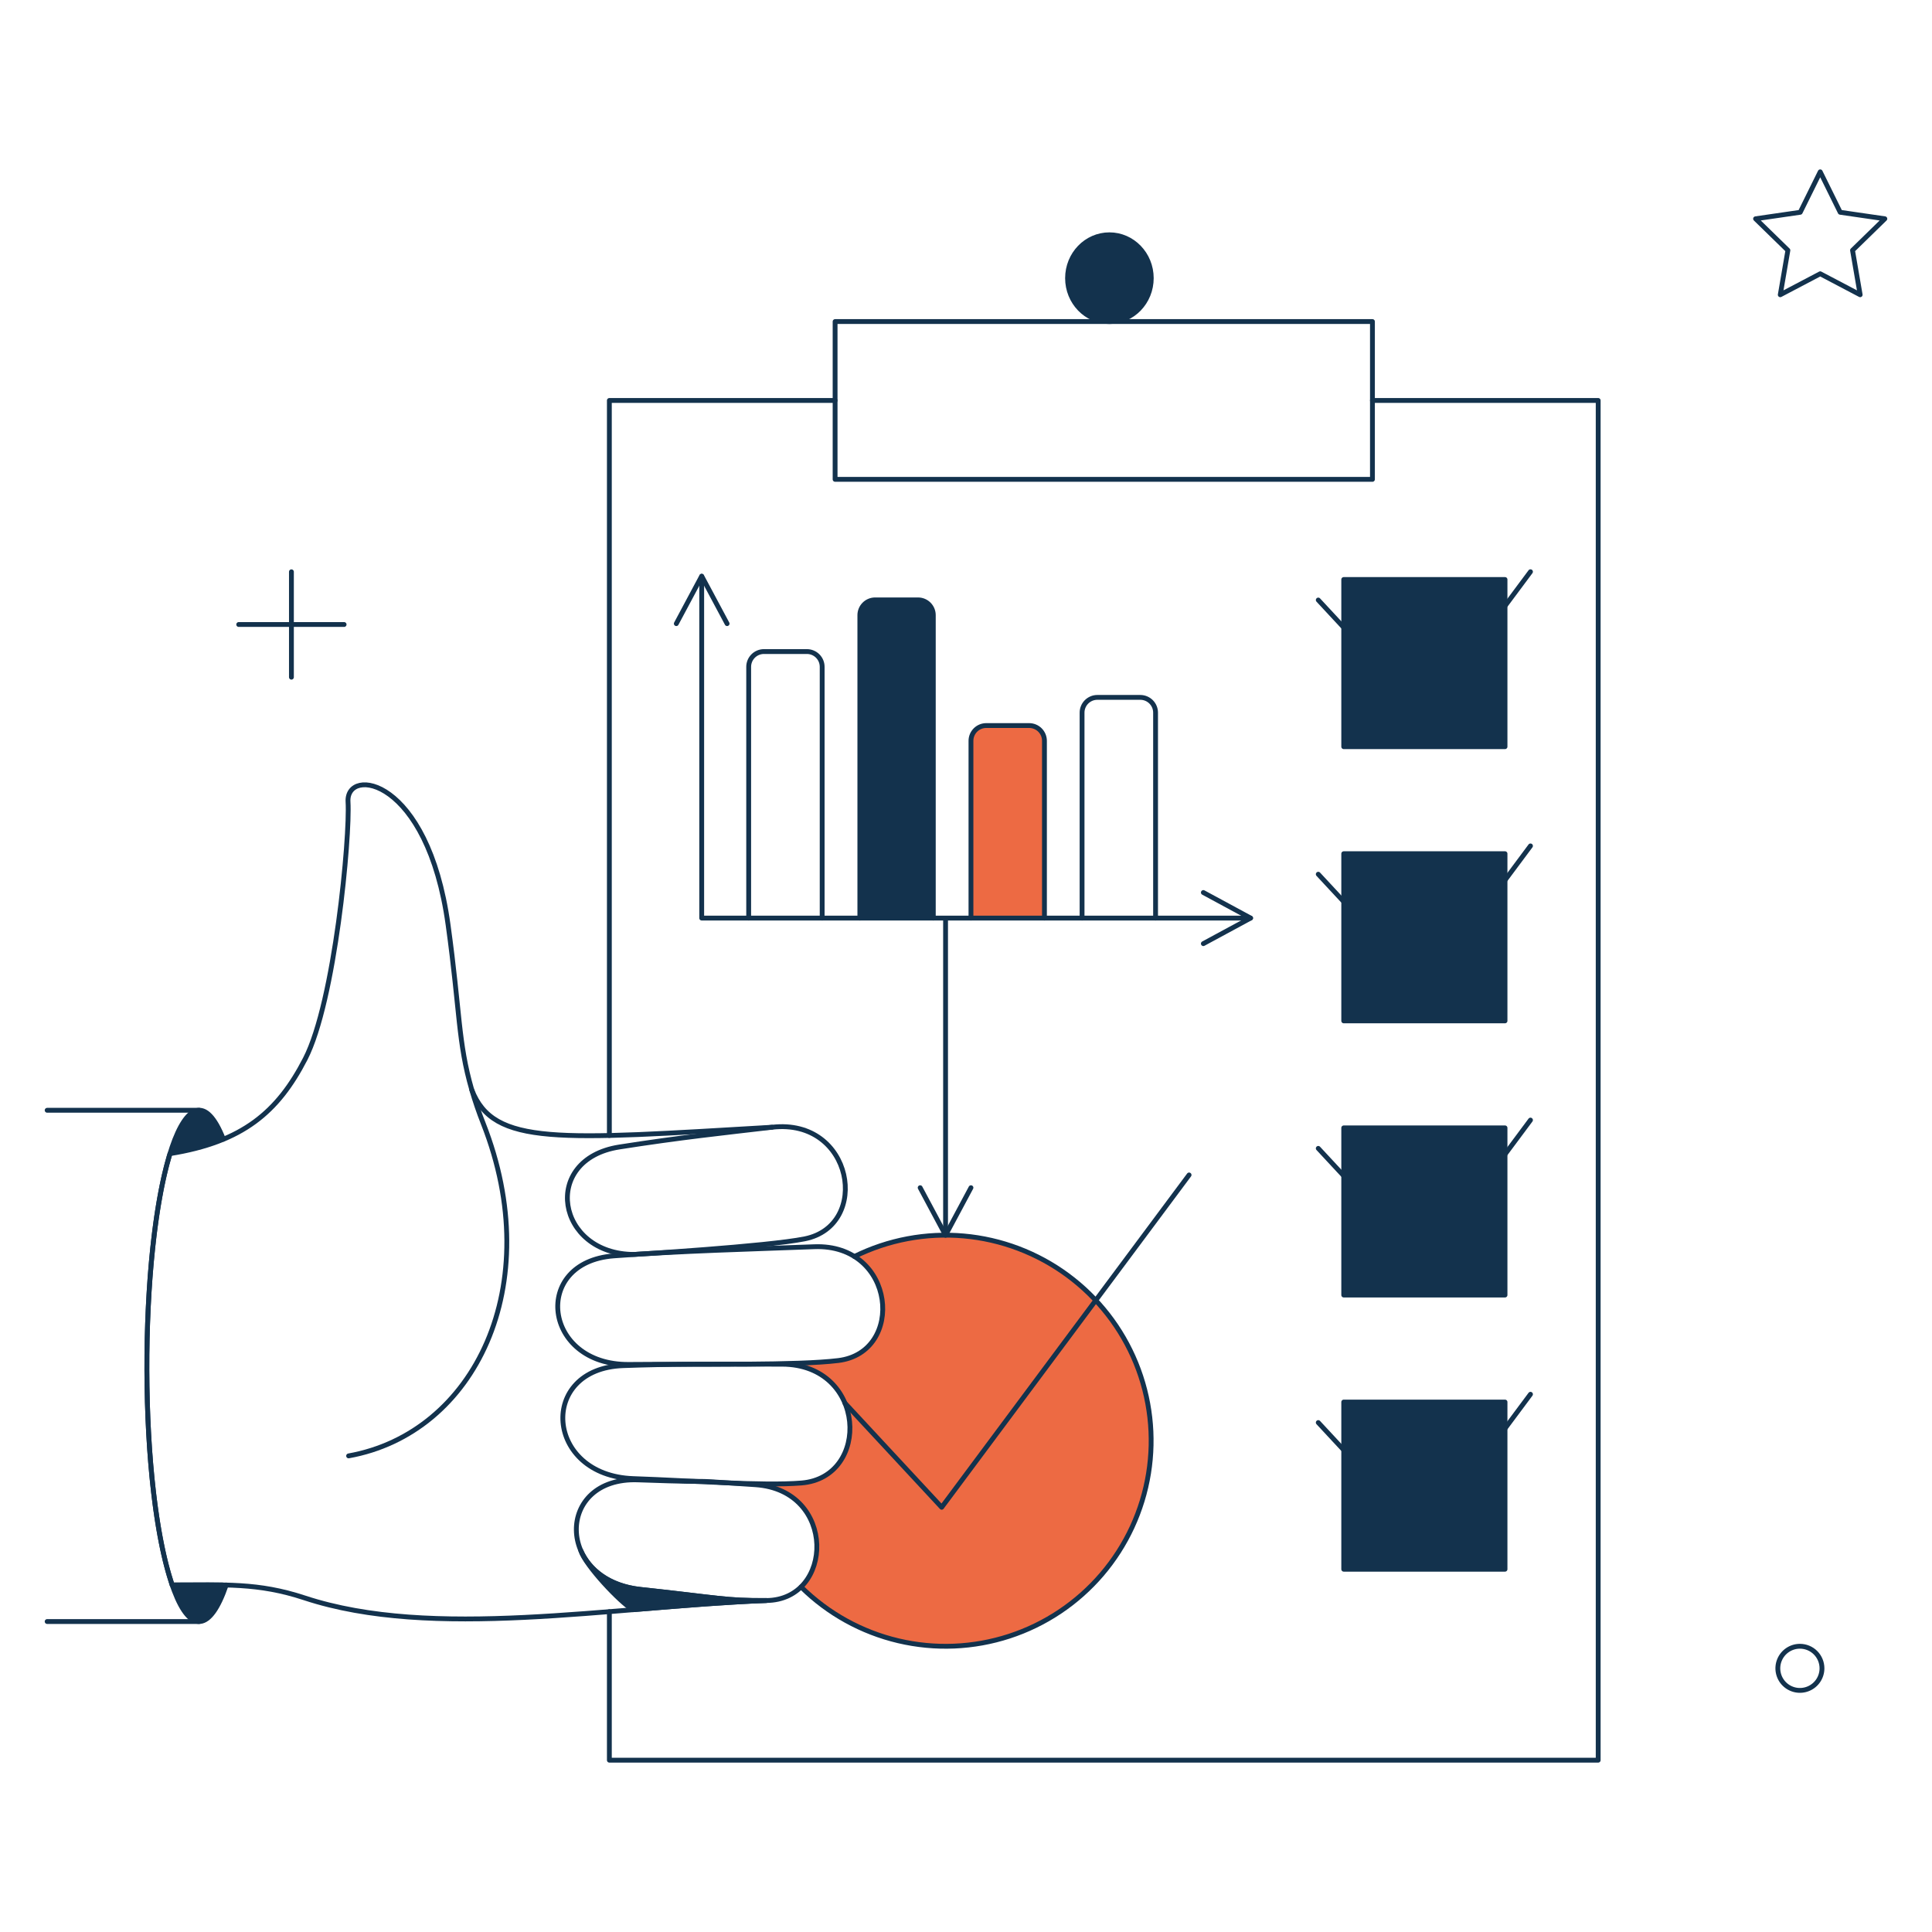 <?xml version="1.0" encoding="UTF-8"?> <svg xmlns="http://www.w3.org/2000/svg" fill="none" viewBox="0.125 0.125 199.75 199.75" stroke-width="0.5" height="400" width="400"><g><g><path fill="#ed6a43" d="M97.886 127.835C94.618 127.832 91.394 128.585 88.465 130.035C92.833 132.771 92.348 140.119 86.794 140.793C85.587 140.939 83.955 141.03 82.05 141.086C89.777 142.007 89.886 152.902 82.983 153.454C81.716 153.554 80.425 153.584 79.023 153.566C80.177 153.723 81.267 154.191 82.175 154.92C83.084 155.648 83.777 156.611 84.181 157.703C84.585 158.796 84.683 159.977 84.467 161.122C84.251 162.266 83.727 163.33 82.952 164.2C85.433 166.653 88.481 168.457 91.825 169.452C95.169 170.448 98.707 170.605 102.126 169.909C105.545 169.213 108.74 167.686 111.429 165.463C114.118 163.24 116.218 160.388 117.543 157.161C118.869 153.933 119.379 150.429 119.03 146.957C118.68 143.486 117.48 140.154 115.537 137.256C113.594 134.358 110.968 131.983 107.889 130.341C104.811 128.698 101.375 127.84 97.886 127.84V127.835Z"></path><path fill="#ed6a43" d="M106.536 75.14H102.088C101.669 75.142 101.268 75.309 100.973 75.607C100.677 75.904 100.512 76.306 100.513 76.725V95.045H108.113V76.725C108.114 76.517 108.074 76.311 107.995 76.119C107.916 75.927 107.8 75.752 107.654 75.605C107.507 75.458 107.333 75.341 107.141 75.261C106.949 75.181 106.744 75.14 106.536 75.14Z"></path></g><g><path fill="#13324d" d="M114.827 33.371C117.217 33.371 119.155 31.363 119.155 28.885C119.155 26.407 117.217 24.399 114.827 24.399C112.437 24.399 110.499 26.407 110.499 28.885C110.499 31.363 112.437 33.371 114.827 33.371Z"></path><path fill="#13324d" d="M95.045 62.146H90.6C90.392 62.147 90.187 62.188 89.996 62.268C89.804 62.348 89.63 62.465 89.484 62.612C89.338 62.76 89.222 62.934 89.143 63.126C89.065 63.318 89.024 63.523 89.025 63.731V95.045H96.625V63.731C96.626 63.523 96.585 63.317 96.506 63.125C96.427 62.933 96.311 62.758 96.164 62.611C96.017 62.464 95.843 62.347 95.651 62.267C95.459 62.187 95.253 62.146 95.045 62.146V62.146Z"></path><path fill="#13324d" d="M17.7 119.4C19.593 119.123 21.447 118.623 23.222 117.91C21.338 113.091 19.211 114.447 17.7 119.4Z"></path><path fill="#13324d" d="M17.924 163.992C19.634 169.029 21.792 169.042 23.512 163.998C23.271 163.988 22.672 163.992 17.924 163.992Z"></path><path fill="#13324d" d="M66.36 164.456C63.096 164.108 61.036 162.419 60.178 160.445C60.649 161.967 64.236 165.772 65.559 166.555C70.208 166.173 74.859 165.779 79.359 165.6C75.13 165.634 74.427 165.322 66.36 164.456Z"></path><path fill="#13324d" d="M155.729 77.325H139.054V60.041H155.729V77.325Z"></path><path fill="#13324d" d="M155.729 105.673H139.054V88.389H155.729V105.673Z"></path><path fill="#13324d" d="M155.729 134.02H139.054V116.737H155.729V134.02Z"></path><path fill="#13324d" d="M155.729 162.368H139.054V145.083H155.729V162.368Z"></path></g><g><path stroke="#13324d" stroke-linecap="round" stroke-linejoin="round" d="M142.022 41.528H165.362V182.11H63.127V166.753"></path><path stroke="#13324d" stroke-linecap="round" stroke-linejoin="round" d="M63.127 117.524V41.528H86.466"></path><path stroke="#13324d" stroke-linecap="round" stroke-linejoin="round" d="M142.022 49.686H86.466V33.371H142.022V49.686Z"></path><path stroke="#13324d" stroke-linecap="round" stroke-linejoin="round" d="M114.827 33.371C117.217 33.371 119.155 31.363 119.155 28.885C119.155 26.407 117.217 24.399 114.827 24.399C112.437 24.399 110.499 26.407 110.499 28.885C110.499 31.363 112.437 33.371 114.827 33.371Z"></path><path stroke="#13324d" stroke-linecap="round" stroke-linejoin="round" d="M155.729 77.325H139.054V60.041H155.729V77.325Z"></path><path stroke="#13324d" stroke-linecap="round" stroke-linejoin="round" d="M136.421 62.162L147.392 73.974L158.362 59.236"></path><path stroke="#13324d" stroke-linecap="round" stroke-linejoin="round" d="M155.729 105.673H139.054V88.389H155.729V105.673Z"></path><path stroke="#13324d" stroke-linecap="round" stroke-linejoin="round" d="M136.421 90.51L147.392 102.32L158.362 87.584"></path><path stroke="#13324d" stroke-linecap="round" stroke-linejoin="round" d="M155.729 134.02H139.054V116.737H155.729V134.02Z"></path><path stroke="#13324d" stroke-linecap="round" stroke-linejoin="round" d="M136.421 118.856L147.392 130.668L158.362 115.931"></path><path stroke="#13324d" stroke-linecap="round" stroke-linejoin="round" d="M155.729 162.368H139.054V145.083H155.729V162.368Z"></path><path stroke="#13324d" stroke-linecap="round" stroke-linejoin="round" d="M136.421 147.204L147.392 159.016L158.362 144.278"></path><path stroke="#13324d" stroke-linecap="round" stroke-linejoin="round" d="M85.129 95.045V69.074C85.13 68.867 85.09 68.661 85.011 68.469C84.932 68.277 84.816 68.103 84.67 67.955C84.523 67.808 84.35 67.691 84.158 67.611C83.967 67.531 83.761 67.49 83.554 67.489H79.106C78.898 67.49 78.693 67.531 78.502 67.611C78.31 67.691 78.136 67.808 77.99 67.955C77.844 68.103 77.728 68.277 77.649 68.469C77.571 68.661 77.53 68.867 77.531 69.074V95.045"></path><path stroke="#13324d" stroke-linecap="round" stroke-linejoin="round" d="M72.674 59.716V95.045H129.425"></path><path stroke="#13324d" stroke-linecap="round" stroke-linejoin="round" d="M96.62 95.045V63.731C96.621 63.523 96.58 63.318 96.502 63.126C96.423 62.934 96.307 62.76 96.161 62.612C96.014 62.465 95.841 62.348 95.649 62.268C95.458 62.188 95.252 62.147 95.045 62.146H90.6C90.392 62.147 90.187 62.188 89.996 62.268C89.804 62.348 89.63 62.465 89.484 62.612C89.338 62.76 89.222 62.934 89.143 63.126C89.065 63.318 89.024 63.523 89.025 63.731V95.045"></path><path stroke="#13324d" stroke-linecap="round" stroke-linejoin="round" d="M108.111 95.045V76.725C108.112 76.517 108.071 76.312 107.993 76.12C107.914 75.928 107.798 75.754 107.652 75.606C107.506 75.459 107.332 75.342 107.14 75.262C106.949 75.182 106.744 75.141 106.536 75.14H102.088C101.881 75.141 101.675 75.182 101.484 75.262C101.292 75.342 101.118 75.459 100.972 75.606C100.826 75.754 100.71 75.928 100.631 76.12C100.553 76.312 100.512 76.517 100.513 76.725V95.045"></path><path stroke="#13324d" stroke-linecap="round" stroke-linejoin="round" d="M119.6 95.045V73.812C119.601 73.605 119.56 73.399 119.482 73.207C119.403 73.015 119.287 72.841 119.141 72.694C118.994 72.547 118.821 72.43 118.629 72.35C118.438 72.27 118.232 72.229 118.025 72.228H113.577C113.369 72.228 113.164 72.269 112.972 72.349C112.781 72.429 112.606 72.546 112.46 72.693C112.314 72.84 112.198 73.015 112.119 73.207C112.04 73.399 111.999 73.604 112 73.812V95.045"></path><path stroke="#13324d" stroke-linecap="round" stroke-linejoin="round" d="M70.048 64.603L72.674 59.69L75.3 64.603"></path><path stroke="#13324d" stroke-linecap="round" stroke-linejoin="round" d="M124.54 92.404L129.425 95.045L124.54 97.688"></path><path stroke="#13324d" stroke-linecap="round" stroke-linejoin="round" d="M97.887 127.808V95.22"></path><path stroke="#13324d" stroke-linecap="round" stroke-linejoin="round" d="M100.513 122.922L97.886 127.835L95.261 122.922"></path><path stroke="#13324d" stroke-linecap="round" stroke-linejoin="round" d="M87.481 145.19L97.486 155.963L123.064 121.605"></path><path stroke="#13324d" stroke-linecap="round" stroke-linejoin="round" d="M80.992 141.169C73.44 141.154 69.254 141.144 64.544 141.319C55.711 141.637 56.461 152.687 65.608 153C71.808 153.211 78.893 153.78 82.983 153.452C90.182 152.874 89.732 141.2 80.992 141.169Z"></path><path stroke="#13324d" stroke-linecap="round" stroke-linejoin="round" d="M78.226 153.629C69.061 153.014 76.513 153.498 66.081 153.129C57.535 152.819 57.553 163.516 66.36 164.459C74.427 165.323 75.132 165.637 79.36 165.603C86.342 165.549 86.663 154.2 78.226 153.629Z"></path><path stroke="#13324d" stroke-linecap="round" stroke-linejoin="round" d="M48.9 112.806C49.239 113.975 49.633 115.127 50.082 116.262C56.682 133.028 49.195 148.315 36.168 150.65"></path><path stroke="#13324d" stroke-linecap="round" stroke-linejoin="round" d="M79.942 116.671C74.924 117.258 70.45 117.725 64.157 118.713C56 119.992 57.638 129.821 65.7 129.821C65.7 129.821 79.423 128.999 83.339 128.207C90.185 126.822 88.344 115.688 79.942 116.671Z"></path><path stroke="#13324d" stroke-linecap="round" stroke-linejoin="round" d="M84.31 129.024C78.217 129.256 70.287 129.461 63.57 129.971C55.044 130.63 56.27 141.258 65.129 141.196C73.175 141.126 82.516 141.311 86.794 140.791C93.725 139.947 92.761 128.7 84.31 129.024Z"></path><path stroke="#13324d" stroke-linecap="round" stroke-linejoin="round" d="M23.103 163.992H17.924"></path><path stroke="#13324d" stroke-linecap="round" stroke-linejoin="round" d="M79.942 116.671C57.86 117.957 51.164 118.626 48.903 112.806C47.47 107.85 47.703 104.806 46.452 95.74C44.345 80.44 35.89 79.362 36.107 83.027C36.324 86.692 34.747 103.653 31.682 109.606C28.855 115.1 25.215 118.2 17.7 119.4C14.487 129.941 14.465 153.8 17.925 163.995C23.325 163.995 26.796 163.742 31.605 165.329C44.868 169.706 63.056 166.247 79.358 165.603"></path><path stroke="#13324d" stroke-linecap="round" stroke-linejoin="round" d="M20.717 114.917H5"></path><path stroke="#13324d" stroke-linecap="round" stroke-linejoin="round" d="M20.717 167.775H5"></path><path stroke="#13324d" stroke-linecap="round" stroke-linejoin="round" d="M30.255 59.243V70.14"></path><path stroke="#13324d" stroke-linecap="round" stroke-linejoin="round" d="M35.702 64.692H24.806"></path><path stroke="#13324d" stroke-linecap="round" stroke-linejoin="round" d="M88.465 130.033C91.964 128.302 95.871 127.568 99.76 127.911C103.648 128.255 107.367 129.663 110.508 131.98C113.649 134.298 116.091 137.435 117.566 141.049C119.042 144.663 119.493 148.614 118.871 152.467C118.25 156.321 116.578 159.929 114.041 162.896C111.504 165.862 108.199 168.073 104.489 169.285C100.778 170.497 96.805 170.663 93.006 169.766C89.207 168.869 85.729 166.944 82.952 164.2"></path><path stroke="#13324d" stroke-linecap="round" stroke-linejoin="round" d="M188.318 17.89L190.383 22.073L195 22.744L191.658 26.003L192.448 30.601L188.318 28.429L184.187 30.601L184.976 26.003L181.634 22.744L186.252 22.073L188.318 17.89Z"></path><path stroke="#13324d" stroke-linecap="round" stroke-linejoin="round" d="M188.5 172.614C188.5 173.065 188.366 173.507 188.115 173.882C187.865 174.257 187.508 174.55 187.091 174.722C186.674 174.895 186.215 174.94 185.773 174.852C185.33 174.764 184.924 174.547 184.604 174.228C184.285 173.909 184.068 173.502 183.98 173.059C183.892 172.617 183.937 172.158 184.11 171.741C184.282 171.324 184.575 170.967 184.95 170.717C185.325 170.466 185.767 170.332 186.218 170.332C186.823 170.332 187.404 170.572 187.832 171C188.26 171.428 188.5 172.009 188.5 172.614V172.614Z"></path><path stroke="#13324d" stroke-linecap="round" stroke-linejoin="round" d="M23.221 117.907C21.421 113.316 19.409 114.334 17.914 118.726C14.414 129.005 14.395 154.695 18.141 164.599C19.814 169.021 21.864 168.831 23.512 163.999"></path><path stroke="#13324d" stroke-linejoin="round" d="M66.36 164.456C63.096 164.108 61.036 162.419 60.178 160.445C60.649 161.967 64.236 165.772 65.559 166.555C70.208 166.173 74.859 165.779 79.359 165.6C75.13 165.634 74.427 165.322 66.36 164.456Z"></path></g></g></svg> 